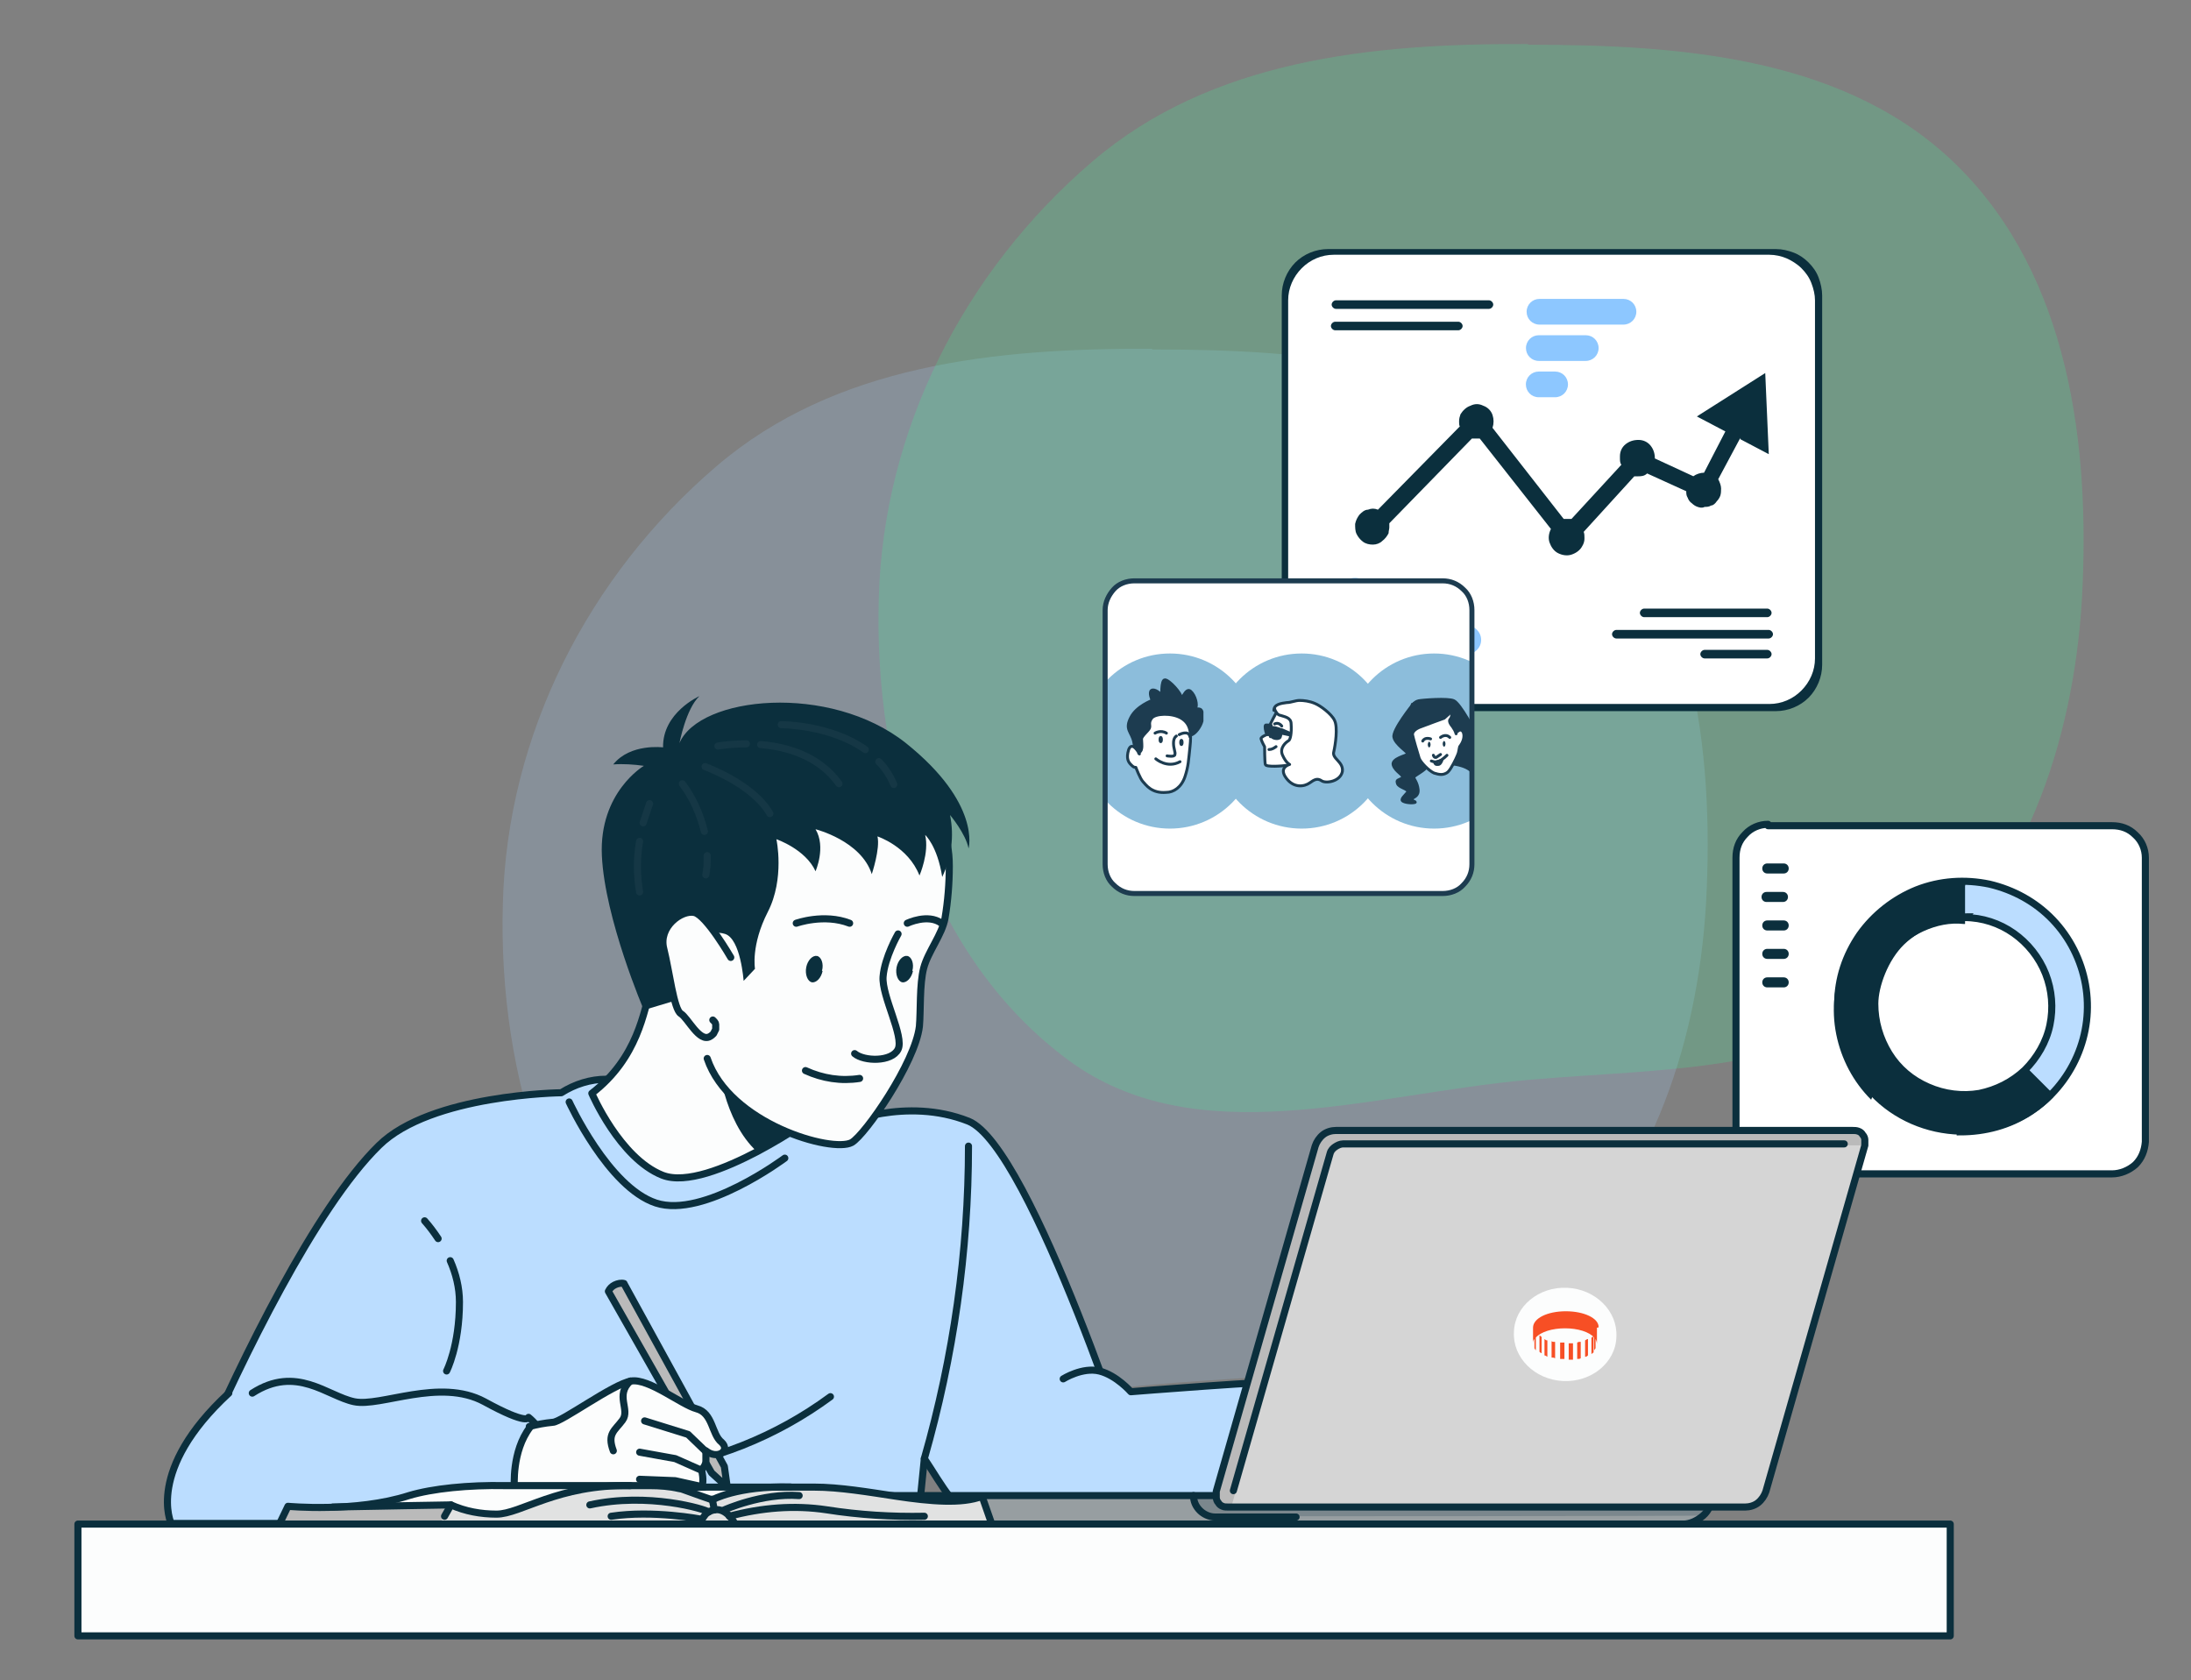 <?xml version="1.0" encoding="UTF-8"?>
<svg xmlns="http://www.w3.org/2000/svg" xmlns:xlink="http://www.w3.org/1999/xlink" viewBox="0 0 266 204">
  <rect x="0" y="0" width="266" height="204" fill="#808080" stroke="none"/>
  <defs>
    <style>
      .cls-1, .cls-2, .cls-3, .cls-4, .cls-5 {
        fill: none;
      }

      .cls-2 {
        stroke-width: .61px;
      }

      .cls-2, .cls-3, .cls-6, .cls-7, .cls-8, .cls-9, .cls-10, .cls-11, .cls-4, .cls-5 {
        stroke-linejoin: round;
      }

      .cls-2, .cls-9, .cls-10, .cls-11, .cls-4 {
        stroke: #1d3c50;
      }

      .cls-3, .cls-6, .cls-7, .cls-8, .cls-12 {
        stroke: #0b2f3d;
      }

      .cls-3, .cls-6, .cls-7, .cls-8, .cls-12, .cls-5 {
        stroke-width: .86px;
      }

      .cls-3, .cls-6, .cls-8, .cls-9, .cls-10, .cls-11, .cls-4, .cls-5 {
        stroke-linecap: round;
      }

      .cls-13, .cls-6, .cls-14 {
        fill: #fcfdfd;
      }

      .cls-13, .cls-15, .cls-16, .cls-17, .cls-18, .cls-5 {
        isolation: isolate;
      }

      .cls-13, .cls-18 {
        opacity: .4;
      }

      .cls-7, .cls-9, .cls-19 {
        fill: #fff;
      }

      .cls-20 {
        fill: #3cfb9a;
      }

      .cls-20, .cls-21 {
        fill-rule: evenodd;
      }

      .cls-22, .cls-12 {
        fill: #bdf;
      }

      .cls-23 {
        clip-path: url(#clippath-1);
      }

      .cls-8, .cls-24, .cls-18 {
        fill: #bababa;
      }

      .cls-16 {
        mix-blend-mode: multiply;
      }

      .cls-16, .cls-25 {
        fill: #8cbddb;
      }

      .cls-9, .cls-11, .cls-4 {
        stroke-width: .35px;
      }

      .cls-17, .cls-26, .cls-5 {
        opacity: .2;
      }

      .cls-17, .cls-27 {
        fill: #0b2f3d;
      }

      .cls-10 {
        stroke-width: .26px;
      }

      .cls-10, .cls-11, .cls-28 {
        fill: #1d3c50;
      }

      .cls-29 {
        fill: #f74f25;
      }

      .cls-30 {
        fill: #8dc7ff;
      }

      .cls-21 {
        fill: #a3d2ff;
      }

      .cls-5 {
        stroke: #fcfdfd;
      }

      .cls-31 {
        clip-path: url(#clippath);
      }
    </style>
    <clipPath id="clippath">
      <path class="cls-1" d="M137.72,70.52c-.95,0-1.9.35-2.51,1.04s-1.04,1.56-1.04,2.51v30.86c0,.95.35,1.9,1.04,2.51.69.69,1.56,1.04,2.51,1.04h37.43c.95,0,1.9-.35,2.51-1.04.69-.69,1.04-1.56,1.04-2.51v-30.86c0-.95-.35-1.9-1.04-2.51-.69-.69-1.56-1.04-2.51-1.04h-37.43Z"/>
    </clipPath>
    <clipPath id="clippath-1">
      <path class="cls-1" d="M137.72,70.52c-.95,0-1.9.35-2.51,1.04s-1.04,1.56-1.04,2.51v30.86c0,.95.35,1.9,1.04,2.51.69.69,1.56,1.04,2.51,1.04h37.43c.95,0,1.9-.35,2.51-1.04.69-.69,1.04-1.56,1.04-2.51v-30.86c0-.95-.35-1.9-1.04-2.51-.69-.69-1.56-1.04-2.51-1.04h-37.43Z"/>
    </clipPath>
  </defs>
  <g class="cls-15">
    <g id="Layer_1" data-name="Layer 1">
      <g class="cls-26">
        <path class="cls-21" d="M139.88,42.43c18.84,0,38.98,1.56,52.29,14.87s15.99,33.54,14.95,52.38c-1.04,17.72-7.17,35.18-20.57,46.76-12.62,10.98-30.08,10.2-46.67,11.67-19.27,1.73-40.28,9.08-55.84-2.42-16.85-12.45-23.6-35.01-22.99-56.01.52-20.48,10.37-39.76,25.93-53.07,14.43-12.36,33.88-14.35,52.9-14.26h0v.09Z"/>
      </g>
      <g class="cls-26">
        <path class="cls-20" d="M185.52,5.43c18.84,0,38.98,1.56,52.29,14.87,13.31,13.31,15.99,33.54,14.95,52.38-1.04,17.72-7.17,35.18-20.57,46.76-12.62,10.98-30.08,10.2-46.67,11.67-19.27,1.73-40.28,9.08-55.84-2.42-16.85-12.45-23.6-35.01-22.99-56.01.52-20.48,10.37-39.76,25.93-53.07,14.43-12.36,33.88-14.35,52.9-14.26h0v.09Z"/>
      </g>
      <path class="cls-27" d="M215.6,86.34h-54.37c-.78,0-1.47-.17-2.16-.43s-1.3-.69-1.82-1.21c-.52-.52-.95-1.12-1.21-1.82-.26-.69-.43-1.47-.43-2.16v-44.86c0-1.47.61-2.94,1.64-3.98s2.51-1.64,3.98-1.64h54.37c.78,0,1.47.17,2.16.43s1.3.69,1.82,1.21.95,1.12,1.21,1.82c.26.69.43,1.47.43,2.16v44.86c0,1.47-.61,2.94-1.64,3.98-1.04,1.04-2.51,1.64-3.98,1.64h0Z"/>
      <path class="cls-19" d="M214.82,85.47h-52.9c-.69,0-1.47-.17-2.07-.43-.69-.26-1.3-.69-1.82-1.21-.52-.52-.95-1.12-1.21-1.82-.26-.69-.43-1.38-.43-2.07v-43.48c0-1.47.61-2.85,1.64-3.89s2.42-1.64,3.89-1.64h52.9c.69,0,1.47.17,2.07.43s1.3.69,1.82,1.21.95,1.12,1.21,1.82c.26.69.43,1.38.43,2.07v43.48c0,1.47-.61,2.85-1.64,3.89s-2.42,1.64-3.89,1.64Z"/>
      <path class="cls-30" d="M197.1,36.29h-10.2c-.86,0-1.56.69-1.56,1.56s.69,1.56,1.56,1.56h10.2c.86,0,1.56-.69,1.56-1.56s-.69-1.56-1.56-1.56Z"/>
      <path class="cls-30" d="M192.52,40.7h-5.7c-.86,0-1.56.69-1.56,1.56s.69,1.56,1.56,1.56h5.7c.86,0,1.56-.69,1.56-1.56s-.69-1.56-1.56-1.56Z"/>
      <path class="cls-30" d="M188.8,45.11h-1.99c-.86,0-1.56.69-1.56,1.56s.69,1.56,1.56,1.56h1.99c.86,0,1.56-.69,1.56-1.56s-.69-1.56-1.56-1.56Z"/>
      <path class="cls-30" d="M166.76,77.17v-4.75c0-1.21-1.04-2.25-2.25-2.25s-2.25,1.04-2.25,2.25v4.75c0,1.21,1.04,2.25,2.25,2.25s2.25-1.04,2.25-2.25Z"/>
      <path class="cls-30" d="M173.25,77.26v-1.56c0-1.21-1.04-2.25-2.25-2.25s-2.25,1.04-2.25,2.25v1.56c0,1.21,1.04,2.25,2.25,2.25s2.25-1.04,2.25-2.25Z"/>
      <path class="cls-30" d="M178.09,75.96h-1.04c-.95,0-1.73.78-1.73,1.73s.78,1.73,1.73,1.73h1.04c.95,0,1.73-.78,1.73-1.73s-.78-1.73-1.73-1.73Z"/>
      <path class="cls-27" d="M214.56,73.89h-14.95c-.26,0-.52.26-.52.52s.26.52.52.52h14.95c.26,0,.52-.26.52-.52s-.26-.52-.52-.52Z"/>
      <path class="cls-27" d="M214.73,76.48h-18.5c-.26,0-.52.26-.52.52s.26.52.52.52h18.5c.26,0,.52-.26.52-.52s-.26-.52-.52-.52Z"/>
      <path class="cls-27" d="M214.56,78.9h-7.61c-.26,0-.52.26-.52.52s.26.52.52.52h7.61c.26,0,.52-.26.52-.52s-.26-.52-.52-.52Z"/>
      <path class="cls-27" d="M180.77,36.46h-18.58c-.26,0-.52.26-.52.52s.26.52.52.52h18.58c.26,0,.52-.26.52-.52s-.26-.52-.52-.52Z"/>
      <path class="cls-27" d="M177.05,39.06h-14.95c-.26,0-.52.26-.52.52s.26.52.52.52h14.95c.26,0,.52-.26.52-.52s-.26-.52-.52-.52Z"/>
      <path class="cls-27" d="M211.28,53.32l3.46,1.82-.43-9.85-8.3,5.27,3.46,1.82-2.59,5.01c-.43,0-.95.17-1.3.43l-4.67-2.16h0c0-.61-.17-1.12-.52-1.56-.35-.43-.86-.69-1.47-.69s-1.12.17-1.56.52-.69.86-.69,1.47v.17c0,.35,0,.61.17.86l-6.05,6.57h-.95l-8.64-11.06c.17-.52.17-1.04,0-1.56-.17-.52-.61-.95-1.12-1.12-.52-.26-1.04-.26-1.56,0-.52.17-.95.61-1.21,1.04-.09.26-.17.52-.17.86s0,.43.09.61l-9.94,10.11c-.43-.17-.78-.17-1.21,0-.43,0-.78.35-1.04.61-.26.35-.43.69-.52,1.12,0,.43,0,.86.17,1.21s.43.69.78.95c.35.26.78.35,1.21.35s.86-.17,1.12-.43c.35-.26.61-.61.78-.95,0-.26.09-.52.09-.69v-.52l10.03-10.29h.95l8.64,10.98c-.26.52-.35,1.12-.17,1.64s.52,1.04,1.04,1.3c.52.26,1.12.35,1.64.17.52-.17,1.04-.52,1.3-1.04.17-.26.26-.61.26-.86v-.17c0-.26,0-.43-.09-.69l6.14-6.74h.35c.43,0,.86,0,1.21-.35l4.75,2.16c0,.26,0,.52.17.78.09.26.26.52.52.69.17.17.43.35.69.43s.52.17.86,0c.26,0,.52,0,.78-.17.26,0,.52-.26.69-.52.17-.17.35-.43.43-.69s.09-.52.09-.86-.17-.78-.35-1.12l2.68-5.01h0v.17h0Z"/>
      <path class="cls-7" d="M214.65,100.08c-1.04,0-2.07.43-2.77,1.21-.78.78-1.12,1.73-1.12,2.85v34.49c0,1.04.43,2.07,1.12,2.77s1.73,1.12,2.77,1.12h41.75c1.04,0,2.07-.43,2.85-1.12.78-.78,1.12-1.73,1.21-2.77v-34.49c0-1.04-.43-2.07-1.21-2.77-.78-.78-1.73-1.12-2.85-1.12h-41.75v-.17h0Z"/>
      <path class="cls-27" d="M216.55,104.83h-1.99c-.35,0-.61.26-.61.61s.26.61.61.61h1.99c.35,0,.61-.26.61-.61s-.26-.61-.61-.61Z"/>
      <path class="cls-27" d="M216.55,111.75h-1.99c-.35,0-.61.26-.61.61s.26.61.61.61h1.99c.35,0,.61-.26.61-.61s-.26-.61-.61-.61Z"/>
      <path class="cls-27" d="M216.55,115.2h-1.99c-.35,0-.61.26-.61.61s.26.61.61.61h1.99c.35,0,.61-.26.61-.61s-.26-.61-.61-.61Z"/>
      <path class="cls-27" d="M216.46,108.29h-1.99c-.35,0-.61.26-.61.61s.26.61.61.61h1.99c.35,0,.61-.26.61-.61s-.26-.61-.61-.61Z"/>
      <path class="cls-27" d="M216.55,118.66h-1.99c-.35,0-.61.26-.61.61s.26.61.61.61h1.99c.35,0,.61-.26.61-.61s-.26-.61-.61-.61Z"/>
      <path class="cls-12" d="M237.98,137.42c3.03,0,5.96-.78,8.47-2.42,2.51-1.64,4.49-3.98,5.7-6.74s1.56-5.79,1.04-8.73c-.52-2.94-1.9-5.7-3.98-7.87s-4.75-3.63-7.69-4.32c-2.94-.61-5.96-.43-8.82.69-2.77,1.12-5.19,3.03-6.91,5.45-1.73,2.51-2.68,5.36-2.68,8.38s1.47,7.95,4.24,10.8c2.77,2.94,6.66,4.58,10.63,4.67h0v.09ZM238.5,111.4c2.16,0,4.24.69,5.96,1.9s3.11,2.94,3.89,4.93.95,4.15.52,6.22-1.56,3.98-3.03,5.45c-1.56,1.47-3.46,2.42-5.53,2.85-2.07.35-4.24.09-6.22-.78-1.99-.86-3.63-2.25-4.75-4.06-1.12-1.82-1.73-3.89-1.73-6.05s1.21-5.53,3.28-7.52,4.84-3.03,7.69-3.03h0l-.09.09Z"/>
      <path class="cls-27" d="M227.35,133.1c1.47,1.47,3.11,2.59,5.01,3.37,1.9.78,3.89,1.21,5.96,1.21s4.06-.35,5.96-1.12c1.9-.78,3.63-1.9,5.01-3.37v-.35l-3.2-3.2h-.17s-.17,0-.26.09c-.95,1.04-2.16,1.82-3.46,2.33-1.3.52-2.68.78-4.15.78h-.78c-2.25-.09-4.49-1.04-6.22-2.51-.17-.17-.35-.26-.43-.43-1.82-1.73-2.85-4.15-3.11-6.57-.17-2.51.43-5.01,1.9-7h0c0-.09.17-.17.26-.26,1.04-1.3,2.33-2.33,3.89-3.03s3.2-1.04,4.84-.86h.17v-4.67c.09,0,0-.17,0-.26h-.17c-3.11-.09-6.14.69-8.73,2.42-2.59,1.64-4.58,4.06-5.79,6.91s-1.56,5.96-.95,8.99,2.07,5.79,4.24,7.95l.17-.43h0Z"/>
      <g>
        <path class="cls-22" d="M138.41,180.55h-15.3l-8.3-2.59-2.59-.86-.78,7.78-90.67.17s1.38-3.46,3.63-8.64c4.84-11.06,13.83-29.73,21.61-37.34,6.31-6.22,22.13-6.4,22.13-6.4,1.64-1.04,3.54-1.64,5.45-1.64,2.94.17,24.89,2.51,26.28,3.2.95.52,1.73,1.3,2.42,2.25,0,0,7.69-3.37,15.3-.35,7.61,3.11,20.83,44.34,20.83,44.34h0v.09Z"/>
        <path class="cls-3" d="M138.41,180.55h-15.3l-8.3-2.59-2.59-.86-.78,7.78-90.67.17s1.38-3.46,3.63-8.64c4.84-11.06,13.83-29.73,21.61-37.34,6.31-6.22,22.13-6.4,22.13-6.4,1.64-1.04,3.54-1.64,5.45-1.64,2.94.17,24.89,2.51,26.28,3.2.95.52,1.73,1.3,2.42,2.25,0,0,7.69-3.37,15.3-.35,7.61,3.11,20.83,44.34,20.83,44.34h0v.09Z"/>
        <path class="cls-3" d="M100.82,169.57c-6.57,4.84-14.35,7.95-22.47,8.9"/>
        <path class="cls-22" d="M129.08,167.41s2.33-1.47,4.41-.95c2.07.52,3.8,2.51,3.8,2.51,0,0,17.11-1.38,21-1.3s12.62,2.68,12.62,2.68c0,0,4.24-.86,4.67-.69s-.95,14.52-.95,14.52h-55.58c-2.77,0-4.75-3.98-6.83-7.09,3.54-12.36,5.36-25.15,5.36-37.94"/>
        <path class="cls-3" d="M129.08,167.41s2.33-1.47,4.41-.95c2.07.52,3.8,2.51,3.8,2.51,0,0,17.11-1.38,21-1.3s12.62,2.68,12.62,2.68c0,0,4.24-.86,4.67-.69s-.95,14.52-.95,14.52h-55.58c-2.77,0-4.75-3.98-6.83-7.09,3.54-12.36,5.36-25.15,5.36-37.94"/>
        <path class="cls-6" d="M97.36,122.72v13.83c-1.73,1.21-3.54,2.25-5.45,3.28-3.8,1.99-8.64,3.98-11.5,2.85-5.19-2.07-8.56-9.94-8.56-9.94,5.62-4.32,6.31-10.03,7.17-12.79,0,0,18.32,2.77,18.32,2.77Z"/>
        <path class="cls-3" d="M69.1,133.79s4.75,10.37,10.54,12.27,15.64-5.45,15.64-5.45"/>
        <path class="cls-22" d="M30.63,169.14c5.36-3.46,9.08.35,12.36,1.04,3.2.69,10.37-2.94,15.82,0,5.36,2.94,5.36,1.9,5.36,1.9,0,0,5.62,4.32,2.68,12.88H20.78s-3.11-6.48,7-15.82"/>
        <path class="cls-3" d="M30.63,169.14c5.36-3.46,9.08.35,12.36,1.04,3.2.69,10.37-2.94,15.82,0,5.36,2.94,5.36,1.9,5.36,1.9,0,0,5.62,4.32,2.68,12.88H20.78s-3.11-6.48,7-15.82"/>
        <path class="cls-8" d="M75.75,155.83l12.19,22.21.35,2.51-1.9-1.73-12.53-22.04c.17-.35.43-.61.78-.78s.78-.26,1.12-.17Z"/>
        <path class="cls-6" d="M64.26,173.2c.95-.26,1.9-.43,2.85-.52,1.04,0,7.35-4.67,9.51-5.01,2.16-.35,6.05,2.85,7.95,3.37,1.99.52,1.82,3.11,3.03,4.06,1.12,1.04-.52,2.16-1.9,1.04v1.21c0,.43-.26.78-.52,1.12,0,0,.35,1.38,0,2.07h-22.73s-.35-4.32,1.9-7.26h0l-.09-.09Z"/>
        <path class="cls-3" d="M85.6,176.14l-2.07-1.99-5.27-1.64"/>
        <path class="cls-3" d="M85.09,178.47l-3.11-1.38-4.32-.78"/>
        <path class="cls-3" d="M77.65,179.6l4.32.17,3.11.69"/>
        <path class="cls-3" d="M76.53,167.67c-1.9,1.73,0,3.46-.95,4.75s-1.9,1.64-1.12,3.72"/>
        <path class="cls-24" d="M104.27,181.58h103.55c0,.95-.35,1.82-1.04,2.42s-1.56,1.04-2.42,1.04h-91.79c-.35,0-.69,0-1.04-.17l-7.35-2.42s-.17-.09-.26-.17v-.35c0-.09,0-.17.17-.26,0,0,.17-.09.26-.09h-.09Z"/>
        <path class="cls-17" d="M207.82,181.58c0,.95-.35,1.82-1.04,2.42h-.09c-.61.69-1.47,1.04-2.33,1.04h-91.79c-.35,0-.69,0-1.04-.17l-7.35-2.42s-.17-.09-.26-.17v-.35c0-.09,0-.17.17-.26,0,0,.17-.09.35-.09h103.55-.17Z"/>
        <path class="cls-17" d="M207.82,181.58c0,.95-.35,1.82-1.04,2.42h-.09c0,.09-59.29.09-59.29.09-.69,0-1.3-.26-1.82-.78-.43-.43-.78-1.12-.78-1.82h63.01v.09Z"/>
        <path class="cls-3" d="M104.27,181.58h103.55c0,.95-.35,1.82-1.04,2.42s-1.56,1.04-2.42,1.04h-91.79c-.35,0-.69,0-1.04-.17l-7.35-2.42s-.17-.09-.26-.17v-.35c0-.09,0-.17.17-.26,0,0,.17-.09.26-.09h-.09Z"/>
        <path class="cls-3" d="M144.9,181.58c0,.69.26,1.3.78,1.82.43.43,1.12.78,1.82.78h9.85"/>
        <path class="cls-24" d="M226.4,139.06h0l-12.01,42.01c-.17.52-.52,1.04-.95,1.38-.43.35-1.04.52-1.56.52h-62.75c-.26,0-.52,0-.69-.09-.26-.09-.43-.26-.52-.43-.17-.17-.26-.43-.26-.69v-.69l12.01-41.92c.17-.52.52-1.04.95-1.38.43-.35,1.04-.52,1.56-.52h62.75c.26,0,.43,0,.69.09s.43.26.52.43c.17.17.26.43.26.61v.69h0Z"/>
        <path class="cls-13" d="M226.4,139.06h0l-12.01,42.01c-.17.52-.52,1.04-.95,1.38-.43.35-1.04.52-1.56.52h-62.4l12.01-42.01c.17-.52.52-1.04.95-1.38.43-.35,1.04-.52,1.56-.52h62.4Z"/>
        <path class="cls-3" d="M226.4,139.06h0l-12.01,42.01c-.17.52-.52,1.04-.95,1.38-.43.35-1.04.52-1.56.52h-62.75c-.26,0-.52,0-.69-.09-.26-.09-.43-.26-.52-.43-.17-.17-.26-.43-.26-.69v-.69l12.01-41.92c.17-.52.52-1.04.95-1.38.43-.35,1.04-.52,1.56-.52h62.75c.26,0,.43,0,.69.09s.43.26.52.43c.17.17.26.43.26.61v.69h0Z"/>
        <path class="cls-3" d="M149.74,180.98l11.75-40.97c.09-.35.35-.61.61-.78s.61-.35.95-.35h60.85"/>
        <path class="cls-14" d="M120.52,185.04H33.92l1.04-2.16s8.21.78,14.69-1.3c2.85-.86,7.26-1.3,11.67-1.21h17.55c1.21,0,2.42.09,3.54.35,1.12-.09,2.25-.17,3.46-.17h12.96c3.11,0,6.66.61,10.03,1.12h0c4.06.61,7.95.95,10.37,0l1.21,3.46h.09v-.09Z"/>
        <path class="cls-18" d="M120.52,185.04H53.37l1.38-2.33s3.63,2.16,7.26.61c3.54-1.47,7.17-2.33,13.14-2.94,1.3-.17,2.59-.17,3.89,0,2.59.17,5.1.78,7.52,1.73,0,0,3.54-1.56,12.45-1.56s6.66.61,10.03,1.12h0c4.06.61,7.95.95,10.37,0l1.21,3.46h-.17.09v-.09Z"/>
        <path class="cls-24" d="M54.75,182.71l-19.79.17-1.04,2.16h19.45s1.38-2.33,1.38-2.33Z"/>
        <path class="cls-3" d="M53.97,184.09l.78-1.38c1.73.78,3.63,1.12,5.53,1.12,2.94,0,7.43-3.63,16.25-3.46"/>
        <path class="cls-3" d="M82.58,180.72c1.64.61,3.89,1.38,3.89,1.38,0,0,3.03-1.73,9.51-1.56"/>
        <path class="cls-3" d="M54.75,182.71s-10.2.17-14.35.26"/>
        <path class="cls-3" d="M85.09,185.04c0-.43.26-.78.52-1.12s.69-.52,1.12-.61c1.47-.26,2.42,1.56,2.42,1.56"/>
        <path class="cls-3" d="M86.47,182.02l.26,1.3"/>
        <path class="cls-3" d="M87.94,183.31s4.58-2.07,9.08-1.73"/>
        <path class="cls-3" d="M86.04,183.57c-.43-.35-7.35-2.42-14.43-.86"/>
        <path class="cls-3" d="M85.09,184.44s-5.79-1.12-10.89-.35"/>
        <path class="cls-3" d="M88.54,184.09c3.89-1.04,7.87-1.38,11.84-.78,3.89.61,7.87.86,11.84.78"/>
        <path class="cls-3" d="M120.52,185.04H33.92l1.04-2.16s8.21.78,14.69-1.3c2.85-.86,7.26-1.3,11.67-1.21h17.55c1.21,0,2.42.09,3.54.35,1.12-.09,2.25-.17,3.46-.17h12.96c3.11,0,6.66.61,10.03,1.12h0c4.06.61,7.95.95,10.37,0l1.21,3.46h.09v-.09Z"/>
        <path class="cls-27" d="M97.36,134.22v2.33c-1.73,1.21-3.54,2.33-5.45,3.28-4.15-3.8-4.75-11.06-4.75-11.06l10.2,5.45Z"/>
        <path class="cls-14" d="M79.64,120.99c-4.84-7.17-3.89-20.66,2.42-28.09,9.25-10.72,33.28-2.94,33.19,12.27,0,2.07-.17,4.24-.52,6.31-.35,1.99-2.07,4.06-2.59,6.05s-.35,5.19-.52,7.09c-.52,4.41-6.57,13.14-8.21,14.09-2.33,1.3-14.87-2.25-17.55-10.2"/>
        <path class="cls-3" d="M79.64,120.99c-4.84-7.17-3.89-20.66,2.42-28.09,9.25-10.72,33.28-2.94,33.19,12.27,0,2.07-.17,4.24-.52,6.31-.35,1.99-2.07,4.06-2.59,6.05s-.35,5.19-.52,7.09c-.52,4.41-6.57,13.14-8.21,14.09-2.33,1.3-14.87-2.25-17.55-10.2"/>
        <path class="cls-3" d="M96.67,112.09s3.37-1.21,6.48,0"/>
        <path class="cls-3" d="M110.15,112.09s2.51-1.21,4.15,0"/>
        <path class="cls-27" d="M99.87,117.88c-.17.86-.78,1.47-1.3,1.38-.52-.09-.86-.95-.69-1.82s.78-1.47,1.3-1.38c.52.09.86.95.61,1.82h.09Z"/>
        <path class="cls-27" d="M110.84,117.88c-.17.86-.78,1.47-1.3,1.38-.52-.09-.86-.95-.69-1.82s.78-1.47,1.3-1.38c.52.09.86.95.61,1.82h.09Z"/>
        <path class="cls-14" d="M109.03,113.39s-1.64,2.85-1.82,5.19,2.59,7.26,1.82,8.82-4.15,1.47-5.27.52"/>
        <path class="cls-3" d="M109.03,113.39s-1.64,2.85-1.82,5.19,2.59,7.26,1.82,8.82-4.15,1.47-5.27.52"/>
        <path class="cls-3" d="M104.36,130.93c-2.25.35-4.49,0-6.57-.95"/>
        <path class="cls-27" d="M84.57,114.34s1.56-1.56,3.46-.95,2.25,5.7,2.25,5.7l1.38-1.47s-.52-2.85,1.56-6.91,1.04-8.82,1.04-8.82c0,0,3.54,1.21,4.75,3.89,0,0,1.3-2.94,0-5.1,0,0,5.53,1.38,6.83,5.45,0,0,1.04-3.11.69-4.58,0,0,3.72,1.21,5.1,4.75,0,0,1.21-2.77.69-4.93,0,0,1.47,1.3,2.07,5.1,1.12-2.33,1.47-4.93.95-7.52,0,0,1.9,2.25,2.25,4.06,0,0,1.56-5.45-7.61-12.79-9.25-7.35-25.07-5.7-27.49,0,0,0,.78-4.15,2.42-5.7,0,0-4.49,1.99-4.41,6.22,0,0-3.98-.52-6.05,2.07,1.21-.09,2.51,0,3.72.17,0,0-5.45,3.2-5.1,10.89.35,7.69,5.1,18.76,5.1,18.76l3.72-1.12s.61-5.19,2.68-7.26h0v.09Z"/>
        <path class="cls-14" d="M88.72,116.24s-2.94-5.1-4.41-5.45c-1.56-.35-4.41,1.73-3.72,4.41.69,2.77,1.21,7.35,2.07,7.87s2.25,3.54,3.54,2.77c.17-.09.35-.26.43-.35l.26-.52v-.61c0-.17-.17-.35-.35-.52"/>
        <path class="cls-3" d="M88.72,116.24s-2.94-5.1-4.41-5.45c-1.56-.35-4.41,1.73-3.72,4.41.69,2.77,1.21,7.35,2.07,7.87s2.25,3.54,3.54,2.77c.17-.09.35-.26.43-.35l.26-.52v-.61c0-.17-.17-.35-.35-.52"/>
        <path class="cls-3" d="M51.55,148.22c.61.69,1.12,1.38,1.64,2.16"/>
        <path class="cls-3" d="M54.66,153.06c.69,1.56,1.12,3.28,1.12,5.01,0,5.36-1.56,8.38-1.56,8.38"/>
        <g class="cls-26">
          <path class="cls-5" d="M87.16,90.57c1.12-.17,2.33-.26,3.46-.26"/>
          <path class="cls-5" d="M92.35,90.4c3.2.26,7.09,1.38,9.51,4.75"/>
          <path class="cls-5" d="M94.85,87.98s5.96,0,10.2,3.03"/>
          <path class="cls-5" d="M106.69,92.47c.78.78,1.38,1.73,1.82,2.77"/>
          <path class="cls-5" d="M85.6,93.08s5.79,2.07,7.87,5.7"/>
          <path class="cls-5" d="M82.84,95.15c1.3,1.73,2.16,3.72,2.68,5.79"/>
          <path class="cls-5" d="M85.86,103.88c0,.78,0,1.56-.17,2.33"/>
          <path class="cls-5" d="M78.86,97.57c-.26.78-.52,1.56-.78,2.33"/>
          <path class="cls-5" d="M77.65,102.15c-.35,1.99-.35,4.06,0,6.14"/>
        </g>
        <path class="cls-14" d="M155.18,198.61h81.59v-13.57H9.46v13.57h45.98"/>
        <path class="cls-3" d="M155.18,198.61h81.59v-13.57H9.46v13.57h145.73Z"/>
        <path class="cls-14" d="M189.76,167.67c3.46.17,6.4-2.25,6.48-5.36.17-3.11-2.51-5.79-5.96-5.96s-6.4,2.25-6.48,5.36c-.17,3.11,2.51,5.79,5.96,5.96Z"/>
      </g>
      <g>
        <path class="cls-29" d="M193.21,164.38c.09,0,.17-.17.26-.17v-1.99s-.17.17-.26.17v1.99Z"/>
        <path class="cls-29" d="M192.44,164.73c.17,0,.26-.09.35-.17v-1.99c-.09,0-.26.09-.35.17v1.99Z"/>
        <path class="cls-29" d="M191.48,164.99c.17,0,.35,0,.43-.09v-1.99c-.17,0-.26,0-.43.09v1.99Z"/>
        <path class="cls-29" d="M190.45,165.08h.52v-1.99h-.52v1.99Z"/>
        <path class="cls-29" d="M186.9,164.12s.17.17.26.17v-1.99c-.09,0-.17-.17-.26-.17v1.99Z"/>
        <path class="cls-29" d="M187.51,164.56c.09,0,.26.09.35.17v-1.99c-.17,0-.26-.09-.35-.17v1.99Z"/>
        <path class="cls-29" d="M188.37,164.82c.17,0,.26,0,.43.09v-1.99c-.17,0-.35,0-.43-.09v1.99Z"/>
        <path class="cls-29" d="M189.41,164.99h.52v-1.99h-.52v1.99Z"/>
        <path class="cls-29" d="M194.08,161.1c0-1.04-1.73-1.9-3.98-1.9s-3.98.86-3.98,1.99v1.99c0-.26,0-.43.17-.61v1.12s.09.17.17.26v-1.56c.61-.69,1.99-1.12,3.54-1.12s2.94.43,3.54,1.12v1.56s.09-.17.17-.26v-1.12c.09.17.17.43.17.61v-1.99h.17v-.09Z"/>
      </g>
      <path class="cls-19" d="M137.72,70.52c-.95,0-1.9.35-2.51,1.04s-1.04,1.56-1.04,2.51v30.86c0,.95.35,1.9,1.04,2.51.69.69,1.56,1.04,2.51,1.04h37.43c.95,0,1.9-.35,2.51-1.04.69-.69,1.04-1.56,1.04-2.51v-30.86c0-.95-.35-1.9-1.04-2.51-.69-.69-1.56-1.04-2.51-1.04h-37.43Z"/>
      <g class="cls-31">
        <g>
          <circle class="cls-25" cx="142.04" cy="89.97" r="10.63"/>
          <circle class="cls-16" cx="174.11" cy="89.97" r="10.63"/>
        </g>
      </g>
      <circle class="cls-16" cx="158.03" cy="89.97" r="10.63"/>
      <path class="cls-1" d="M137.72,70.52c-.95,0-1.9.35-2.51,1.04-.69.69-1.04,1.56-1.04,2.51v30.86c0,.95.35,1.9,1.04,2.51.69.69,1.56,1.04,2.51,1.04h37.43c.95,0,1.9-.35,2.51-1.04.69-.69,1.04-1.56,1.04-2.51v-30.86c0-.95-.35-1.9-1.04-2.51-.69-.69-1.56-1.04-2.51-1.04h-37.43Z"/>
      <path class="cls-2" d="M137.72,70.52c-.95,0-1.9.35-2.51,1.04s-1.04,1.56-1.04,2.51v30.86c0,.95.35,1.9,1.04,2.51.69.69,1.56,1.04,2.51,1.04h37.43c.95,0,1.9-.35,2.51-1.04.69-.69,1.04-1.56,1.04-2.51v-30.86c0-.95-.35-1.9-1.04-2.51-.69-.69-1.56-1.04-2.51-1.04h-37.43Z"/>
      <g>
        <path class="cls-9" d="M155.01,86.51s1.38.17,2.07.35,1.64,2.25,1.64,2.25l-.35,2.07s-1.56,1.64-2.07,1.73c-.52.09-2.59.26-2.68-.09s-.09-2.16-.09-2.16c0,0-.35-.61-.43-.95-.09-.26.95-.61,1.04-.69.09-.09,0-.69,0-.86s.86-1.73.86-1.73h0v.09Z"/>
        <path class="cls-4" d="M154.06,91c.35,0,.61-.17.86-.35"/>
        <path class="cls-11" d="M154.32,88.15v.86s-.35.35-.52.09c-.17-.26-.26-.95-.17-1.04,0-.09.69,0,.69,0h0v.09Z"/>
        <path class="cls-11" d="M154.32,89.36c.26.35.78.35.95.26.26,0,.17-.61.35-.61s.17-.35-.35-.52c-.26-.09-.52-.17-.86-.17-.61-.17-.35.69-.17,1.12h0l.09-.09Z"/>
        <path class="cls-11" d="M155.61,88.67v.35l1.99.43-1.99-.86h0v.09Z"/>
        <path class="cls-4" d="M154.75,87.89c.52-.26.86.26.86.26"/>
        <path class="cls-9" d="M154.66,86.25c0-.78.95-.86,1.56-.95.52,0,1.04-.26,1.56-.26s1.21.09,1.82.35c.69.26,2.07,1.3,2.42,2.07.43.86.09,3.03-.09,3.8-.26.86,1.21,1.21,1.04,2.42-.26,1.21-1.99,1.47-2.51,1.12-.52-.35-.86-.17-1.47.26s-1.9.69-2.85-.61.43-1.64.43-1.64c0,0-.43-.17-.86-1.12s.52-1.64.69-1.73c.26-.09.43-.95.35-2.07,0-.78-.78-.86-1.3-1.04-.17,0-.35-.17-.43-.26-.09-.17-.26-.35-.26-.52h0v.17h-.09Z"/>
      </g>
      <g>
        <path class="cls-11" d="M137.64,91.61s.26-.35,0-1.56c-.26-1.21-1.12-1.47-.35-2.94.69-1.38,2.59-2.07,2.59-2.07,0,0-.43-.95-.09-1.21.35-.26,1.12.35,1.21.61s-.09-1.9.43-1.9,1.99,1.64,1.99,2.16.52-1.3,1.12-.78.86,1.73.61,2.07.61-.26.78.43v1.12c-.09.35-.26.69-.52,1.04-.52.69-.95.69-.95.69,0,0-1.04-1.64-2.07-1.64s-2.16.17-2.16.69,0,.43-.09.69c0,.26-.26.43-.35.61-.43.52-.52,1.12-.69,1.64-.26.61,0,1.04-.52.86-.17,0-.35-.17-.43-.26s-.26-.26-.26-.43h0l-.26.17h0Z"/>
        <path class="cls-9" d="M138.33,91.52s-.86-1.64-1.3-.52c-.35,1.12,0,1.56.26,1.82s.35.35.61.35c0,0,.52,1.38.86,1.73s1.04,1.47,2.85,1.3c.86,0,1.82-.61,2.25-1.9s.43-1.99.61-3.63.09-2.77-1.04-3.46-3.2-.61-3.63,0-.09.86-.26,1.21-.95.95-.95,1.3.09.86,0,1.21c0,.17-.17.35-.35.52h0l.09.09Z"/>
        <path class="cls-4" d="M142.82,89.36s-.35.17-.35.86.26,1.12.17,1.38c0,.35-.95.17-.95.17"/>
        <path class="cls-4" d="M140.32,92.13s1.38,1.21,2.94.35"/>
        <path class="cls-28" d="M141.18,89.79c0,.26-.09.43-.26.43s-.26-.17-.26-.43.09-.43.26-.43.26.17.26.43Z"/>
        <path class="cls-28" d="M143.69,90.14c0,.26-.09.43-.26.43s-.26-.17-.26-.43.09-.43.26-.43.26.17.26.43Z"/>
        <path class="cls-4" d="M140.23,89.01s.69-.43,1.38,0"/>
        <path class="cls-4" d="M143.17,89.19s1.12-.61,1.3.26"/>
      </g>
      <g class="cls-23">
        <g>
          <path class="cls-10" d="M171.52,85.47c.17-.17.35-.35.69-.43.43-.09,3.63-.35,4.32,0,.78.35,2.59,3.72,2.94,4.58.26.86-.17,1.64,1.04,2.16s1.12,1.38.69,1.82-.69.61-.35,1.04c.35.35.26.69-.26,1.12-.52.35-1.9.35-1.9.35,0,0,1.99-2.94-2.77-3.37-.26-.95-.35-5.27-1.21-5.19-.78,0-3.2,1.04-3.28,1.04s-.26-.52-.26-1.3.09-1.21.26-1.82h.09Z"/>
          <path class="cls-10" d="M171.52,85.47s-2.59,3.2-2.33,4.06c.17.86,1.73,1.82,1.64,1.99,0,.17-1.99.52-1.73,1.38s1.47,1.3,1.04,1.56-.69.17-.52.69,1.47.69,1.21,1.04-.95.86-.52,1.12,1.56.26,1.56.09-.52-.17-.35-.43c.09-.17.78-.26.69-1.12s-.52-1.3-.52-1.47,1.47-.86,1.64-1.38-.26-2.16-.26-2.16l-.35-1.38-1.12-4.06h0l-.09.09Z"/>
          <path class="cls-9" d="M176.01,86.59l-.69.61s-2.16.78-3.03,1.12c-.78.35-.86.78-.78.95,0,.17.61,2.25.78,2.77.17.52,1.21,1.56,1.82,1.82.26.09.61.17.86.17s.61-.09.86-.35c.35-.35.95-1.56,1.12-1.99.17-.35.17-.69.26-1.04,0,0,.52-.61.52-1.3s-.43-.86-.69-.61c-.17.09-.26.17-.26.35-.09-.35-.26-.61-.43-.86-.43-.52-.43-.78-.26-.95.17-.17.35-1.21.09-.86h0l-.17.17h0Z"/>
          <path class="cls-4" d="M174.02,91.69s.09.35.35.26c.17-.09.35-.26.52-.35"/>
          <path class="cls-4" d="M173.77,92.39c.26.09.52.17.78.09.43-.09,1.12-.78,1.12-.78"/>
          <path class="cls-4" d="M174.2,92.64s.09.17.17.17h.26c.26,0,.43-.52.43-.52l-.86.26h0v.09Z"/>
          <path class="cls-28" d="M175.32,90.66c.09,0,.17-.17.17-.35s-.09-.35-.17-.35-.17.17-.17.35.09.35.17.35Z"/>
          <path class="cls-28" d="M173.68,90.4c0,.17-.09.35-.17.35s-.17-.17-.17-.35.09-.35.17-.35.17.17.17.35Z"/>
          <path class="cls-4" d="M174.89,89.53s.61-.52,1.12,0"/>
          <path class="cls-4" d="M173.68,89.71s-.69-.26-.95.26"/>
        </g>
      </g>
    </g>
  </g>
</svg>